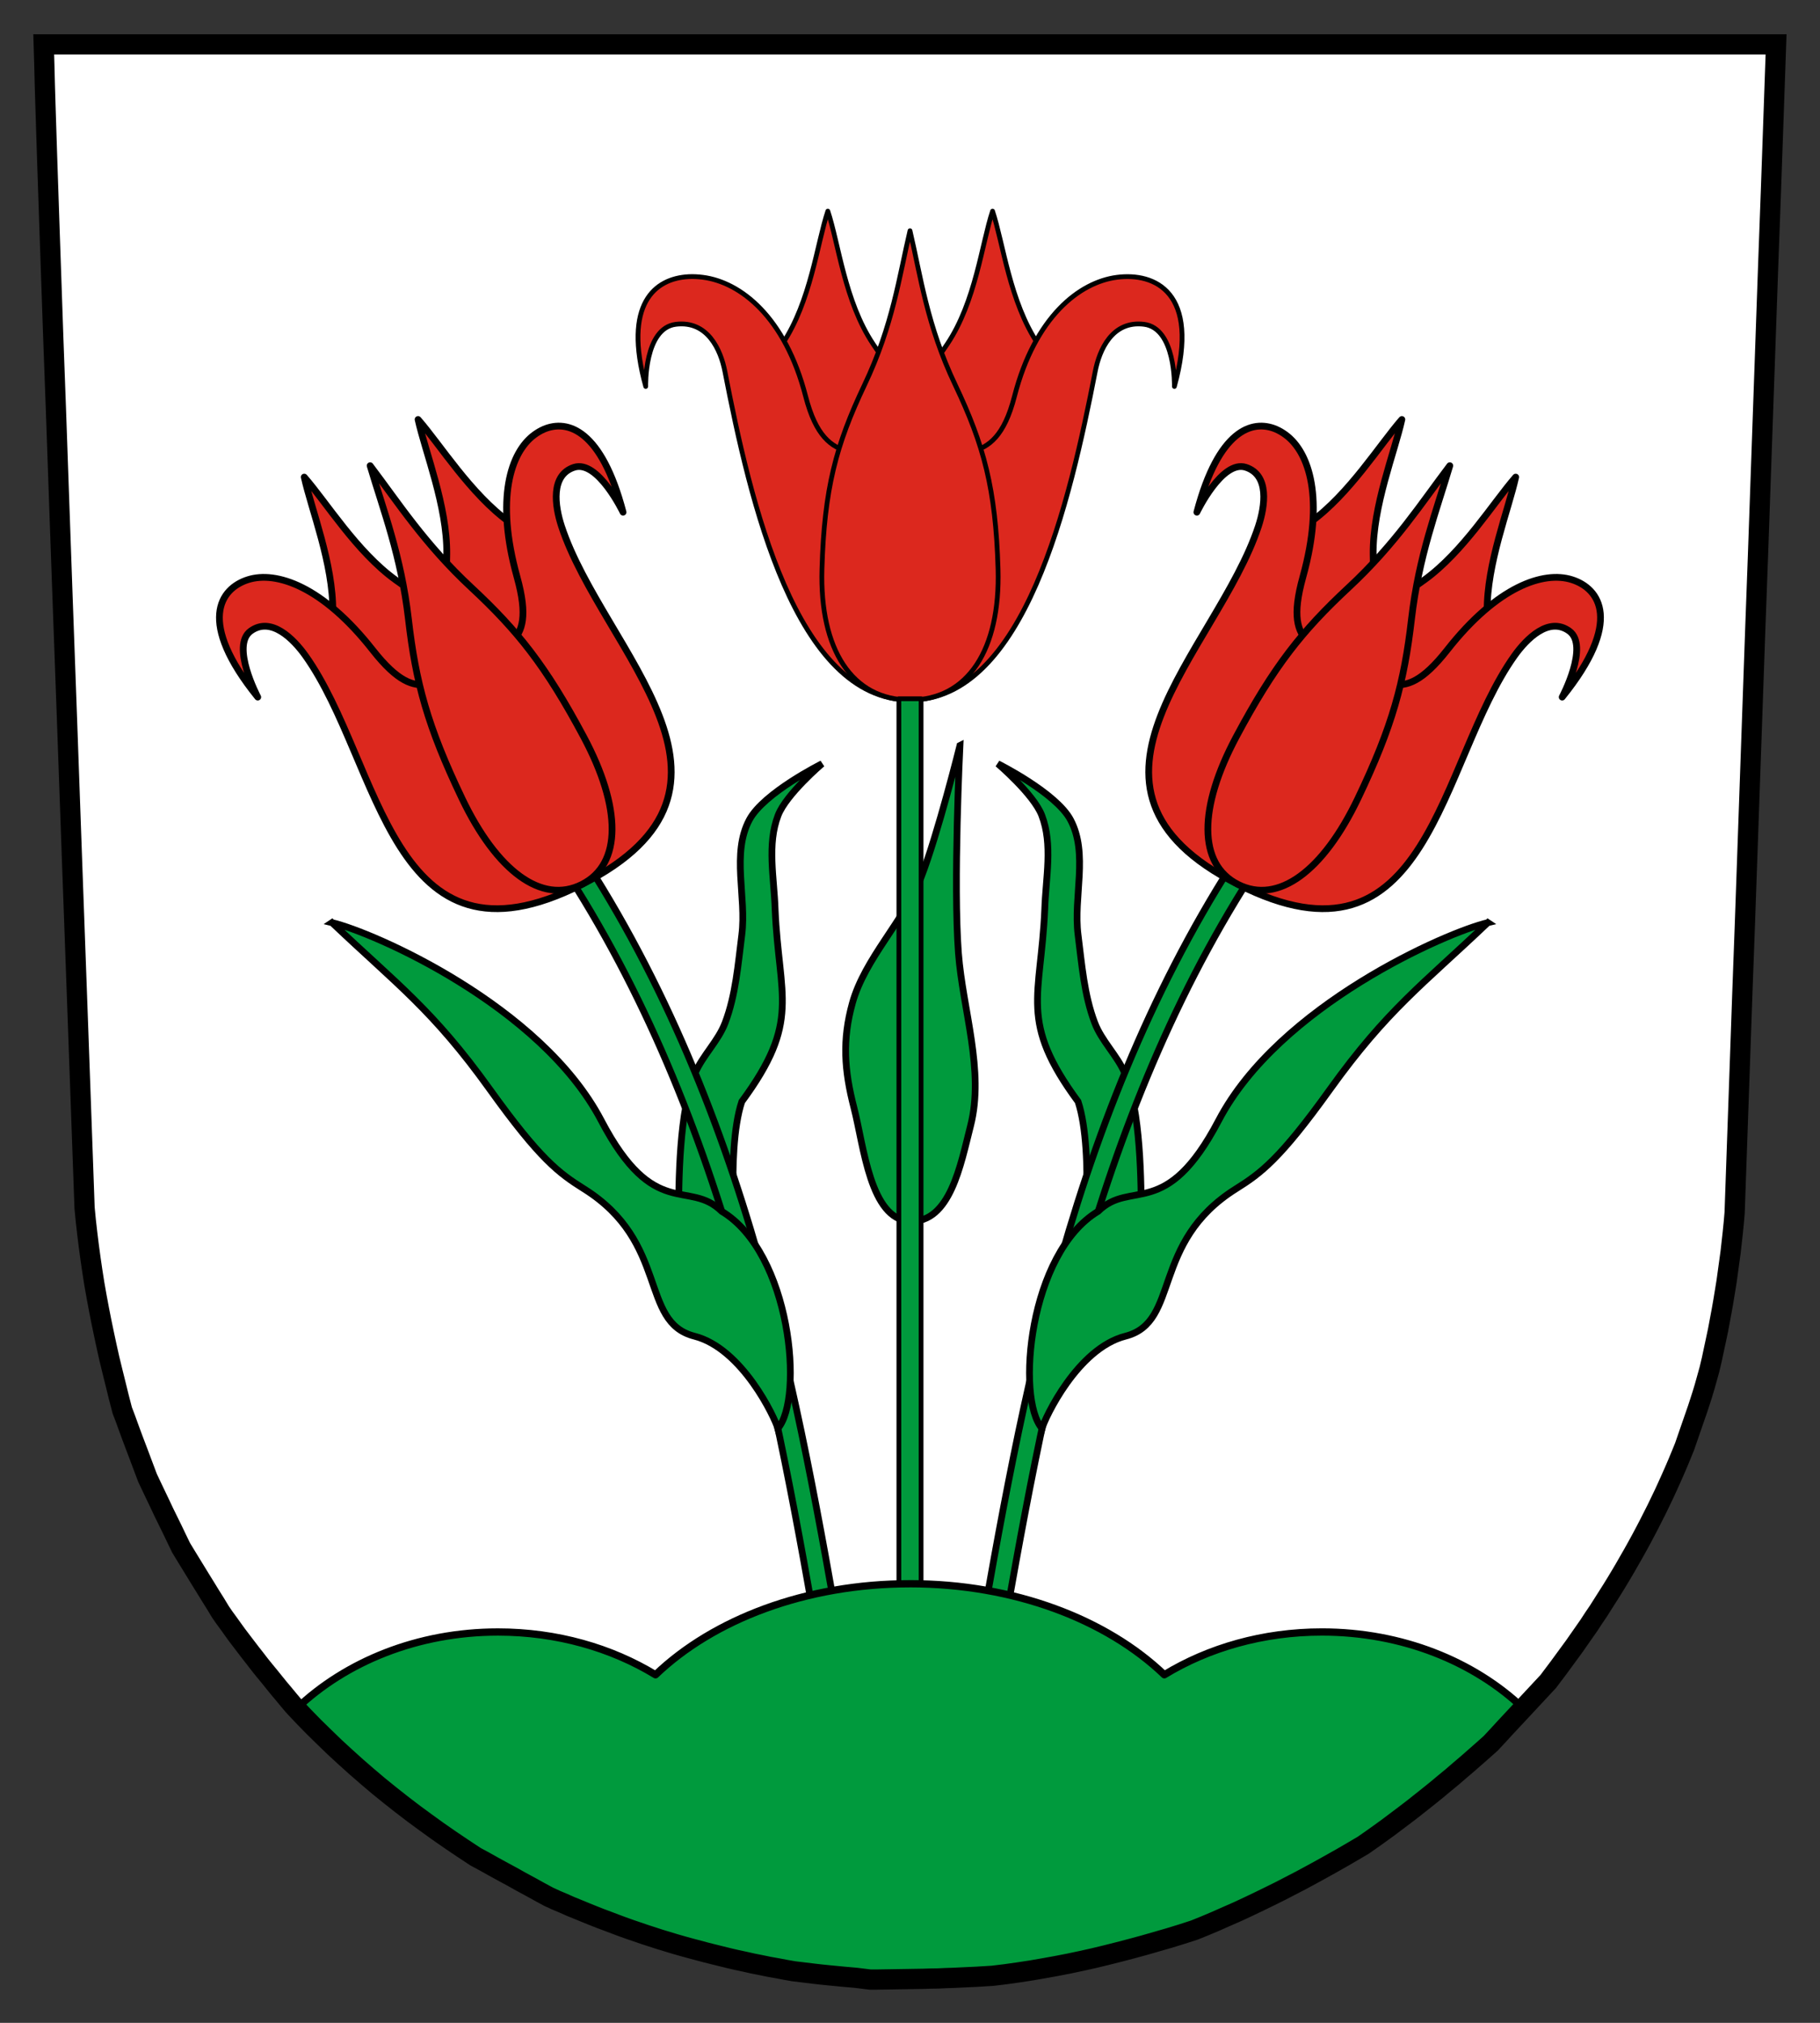 <?xml version="1.0" encoding="UTF-8" standalone="no"?>
<!-- Created with Inkscape (http://www.inkscape.org/) -->
<svg id="svg2" xmlns:rdf="http://www.w3.org/1999/02/22-rdf-syntax-ns#" xmlns="http://www.w3.org/2000/svg" height="300" width="270" version="1.1" xmlns:cc="http://creativecommons.org/ns#" xmlns:dc="http://purl.org/dc/elements/1.1/">
 <rect width="100%" height="100%" fill="#333333" stroke="none"/>
 <path id="path3836" fill="#fff" d="m126.95 293.32-1.651-0.143-1.306-0.126-1.125-0.108-1.052-0.108-1.107-0.126-1.325-0.161-1.633-0.197-1.234-0.215-1.216-0.233-1.216-0.215-1.216-0.251-1.179-0.233-1.198-0.269-1.179-0.251-1.161-0.269-1.161-0.287-1.161-0.287-1.143-0.287-1.143-0.305-1.143-0.305l-1.13-0.31-1.125-0.323-1.125-0.341-1.125-0.341-1.107-0.359-1.107-0.359-1.107-0.377-1.107-0.377-1.107-0.395-1.107-0.413-1.089-0.413-1.107-0.413-1.089-0.43-1.107-0.448-1.089-0.448-1.107-0.448-1.089-0.484-1.107-0.466-1.089-0.502-1.361-0.735-1.361-0.753-1.361-0.735-1.343-0.753-1.361-0.735-1.343-0.735-1.343-0.753-1.361-0.735-1.905-1.256-1.887-1.274-1.833-1.274-1.815-1.309-1.778-1.309-1.76-1.345-1.706-1.345-1.706-1.381-1.651-1.399-1.633-1.417-1.615-1.453-1.579-1.453-1.56-1.507-1.542-1.507-1.524-1.561-1.488-1.579-0.726-0.861-0.726-0.879-0.726-0.861-0.726-0.897-0.708-0.879-0.726-0.879-0.708-0.879-0.69-0.897-0.69-0.879-0.671-0.879-0.671-0.879-0.653-0.861-0.635-0.879-0.617-0.861-0.617-0.843-0.581-0.843-0.726-1.202-0.744-1.184-0.726-1.184-0.744-1.202-0.726-1.184-0.726-1.184-0.726-1.184-0.708-1.166-0.635-1.309-0.617-1.292-0.635-1.292-0.635-1.292-0.617-1.309-0.617-1.292-0.617-1.292-0.617-1.309-0.472-1.256-0.472-1.256-0.472-1.256-0.472-1.238-0.472-1.256-0.454-1.238-0.454-1.256-0.472-1.238-0.508-1.955-0.472-1.919-0.472-1.901-0.454-1.865-0.417-1.865-0.399-1.865-0.381-1.83-0.363-1.848-0.345-1.848-0.327-1.848-0.29-1.848-0.272-1.865-0.254-1.865-0.236-1.901-0.218-1.919-0.182-1.88-0.98-27.34-0.871-23.96-0.744-20.83-0.642-17.922-0.544-15.319-0.454-12.933-0.399-10.798-0.308-8.951-0.254-7.319-0.2-5.955-0.163-4.843-0.127-3.982-0.109-3.372-0.091-3.031-0.073-2.924-0.091-3.067h16.059 16.059 16.059 16.059 16.059 16.059 16.059 16.077 16.059 16.059 16.059 16.059 16.077 16.059 16.077 16.059l-0.381 10.834-0.381 10.816-0.399 10.834-0.381 10.834-0.381 10.816-0.381 10.834-0.381 10.834-0.399 10.834-0.381 10.816-0.381 10.834-0.381 10.834-0.381 10.834-0.399 10.834-0.381 10.834-0.381 10.834-0.381 10.834-0.127 1.471-0.145 1.453-0.163 1.453-0.163 1.453-0.2 1.453-0.2 1.453-0.2 1.453-0.236 1.453-0.236 1.435-0.254 1.453-0.272 1.453-0.272 1.453-0.308 1.453-0.308 1.435-0.308 1.453-0.345 1.453-0.399 1.435-0.327 1.166-0.308 1.022-0.327 1.022-0.381 1.166-0.49 1.417-0.635 1.83-0.817 2.368-0.49 1.202-0.49 1.184-0.508 1.184-0.508 1.148-0.526 1.166-0.526 1.148-0.544 1.13-0.544 1.13-0.563 1.112-0.563 1.112-0.581 1.112-0.581 1.094-0.599 1.094-0.599 1.076-0.617 1.076-0.617 1.076-0.635 1.076-0.635 1.058-0.653 1.058-0.671 1.058-0.671 1.058-0.671 1.058-0.708 1.04-0.69 1.058-0.726 1.04-0.726 1.04-0.726 1.04-0.762 1.04-1.524 2.081-1.579 2.099-1.071 1.148-1.052 1.13-1.071 1.148-1.071 1.148-1.071 1.148-1.071 1.148-1.052 1.148-1.071 1.148-1.125 1.004-1.143 1.004-1.143 1.004-1.161 0.987-1.143 0.987-1.179 0.969-1.161 0.969-1.179 0.951-1.198 0.951-1.179 0.933-1.198 0.915-1.216 0.915-1.216 0.915-1.216 0.879-1.234 0.879-1.234 0.861-1.524 0.897-1.542 0.897-1.524 0.861-1.542 0.861-1.542 0.843-1.56 0.843-1.56 0.807-1.56 0.807-1.56 0.771-1.579 0.771-1.579 0.753-1.579 0.735-1.597 0.7-1.579 0.7-1.615 0.682-1.597 0.646-1.887 0.61-1.869 0.574-1.869 0.538-1.869 0.538-1.851 0.502-1.851 0.484-1.851 0.466-1.851 0.448-1.851 0.413-1.869 0.395-1.851 0.359-1.887 0.341-1.869 0.323-1.887 0.287-1.905 0.269-1.923 0.233-1.179 0.072-1.161 0.072-1.161 0.054-1.143 0.054-1.143 0.054-1.143 0.036-1.125 0.054-1.143 0.018-1.125 0.036-1.125 0.018-1.107 0.018-1.125 0.018-1.125 0.018-1.125 0.018-1.125 0.018h-1.125z"/>
 <g id="g4085" stroke="#000" transform="translate(-325)">
  <g id="g858" stroke-linejoin="round" stroke-linecap="round" stroke-width="0.706" fill="#dc281e">
   <path id="path853" d="m447.81 31.312c-1.594 4.799-2.521 13.387-6.75 19.719-4.229 6.332 2.559 9.268 2.219 17.75-0.341 8.482 3.832 9.969 4.531 9.562 7.47-4.337 12.53-3.862 12.19-12.344s-1.24-8.637-5.47-14.969c-4.23-6.331-5.12-14.919-6.72-19.719zm24.438 0c-1.594 4.799-2.489 13.387-6.719 19.719-4.229 6.332-5.159 6.487-5.5 14.969-0.341 8.482 4.749 8.007 12.219 12.344 0.699 0.406 4.841-1.081 4.5-9.562-0.341-8.482 6.479-11.418 2.25-17.75-4.229-6.332-5.156-14.919-6.75-19.719z"/>
   <path id="path848" d="m427.15 41.031c-4.978 0.261-9.755 4.002-6.356 16.281 0 0-0.255-8.645 4.481-9.219 4.735-0.574 6.65 3.837 7.259 6.969 3.74 19.234 10.462 48.76 27.474 48.75 17.012 0.01 23.733-29.516 27.474-48.75 0.609-3.132 2.489-7.542 7.224-6.969 4.735 0.574 4.515 9.219 4.515 9.219 3.884-14.033-2.946-16.901-8.51-16.188-5.564 0.714-12.163 5.843-15.213 17.656-3.05 11.814-8.998 6.538-15.491 10.781-6.493-4.243-12.441 1.032-15.491-10.781-3.05-11.814-9.684-16.942-15.248-17.656-0.696-0.089-1.407-0.131-2.119-0.094z"/>
   <path id="path841" d="m460 34.219c-1.594 6.735-2.521 13.99-6.75 22.875-4.229 8.885-5.972 15.41-6.312 27.312-0.341 11.902 4.425 19.406 13.062 19.406 8.637 0 13.403-7.504 13.062-19.406-0.341-11.902-2.114-18.427-6.344-27.312-4.23-8.885-5.13-16.14-6.72-22.875z"/>
  </g>
  <path id="path4079" d="m483.81 121.58c2.684 5.034 0.403 11.419 1.124 17.078 0.558 4.387 0.902 8.9 2.472 13.034 1.025 2.698 3.288 4.787 4.441 7.433 2.384 5.475 2.469 16.135 2.458 22.106-0.005 2.918-2.925 4.353-2.925 4.353l-5.808 1.849s1.869-16.436-0.638-24.056c-8.827-11.977-5.507-15.388-4.944-28.539 0.146-4.644 1.228-9.599-0.449-13.932-1.208-3.122-6.517-7.64-6.517-7.64s8.65 4.309 10.786 8.315z" stroke-width="1px" fill="#009a3d"/>
  <path id="path4048" d="m512.82 126.54-2.73-1.843c-12.709 18.839-21.478 40.065-27.681 61.826-5.577 19.554-9.102 39.565-12.576 59.485l3.245 0.566c3.478-19.916 6.978-39.815 12.499-59.148 6.147-21.515 14.771-42.427 27.243-60.886z" stroke-width="1px" fill="#009a3d"/>
  <g id="g886" stroke-linejoin="round" stroke-linecap="round" fill="#dc281e">
   <path id="path865" d="m532.97 62.21c-3.268 3.725-7.785 11.064-13.566 15.235-5.781 4.171-2.416 9.165-6.48 16.614s-1.852 10.235-1.186 10.117c7.12-1.258 10.401 0.934 13.994-6.753 3.594-7.687 3.043-8.14 2.978-15.269-0.064-7.128 3.194-15.104 4.259-19.944zm16.887 8.544c-3.268 3.725-7.764 11.075-13.545 15.246-5.781 4.171-6.494 3.985-10.558 11.434-4.064 7.449-0.333 8.805 2.871 15.286 0.3 0.607 3.833 0.728 7.427-6.959 3.594-7.687 9.632-7.923 9.568-15.052-0.064-7.128 3.172-15.115 4.237-19.955z"/>
   <path id="path867" d="m514.3 63.657c-3.558-1.508-8.548 0.161-11.742 12.306 0 0 3.727-7.803 7.258-6.659s2.863 5.748 1.87 8.756c-6.099 18.47-31.521 38.686-3.023 53.105 28.498 14.418 29.725-18.039 40.993-33.894 1.835-2.582 5.125-5.86 8.138-3.692s-1.042 9.805-1.042 9.805c9.02-11.164 5.595-16.111 1.427-17.419-4.167-1.308-11.043 0.961-18.483 10.436-7.441 9.475-9.169 2.688-15.572 4.204-2.571-6.056-9.063-3.428-5.837-15.036s0.957-18.503-2.566-21.085c-0.44-0.323-0.913-0.609-1.422-0.824z"/>
   <path id="path869" d="m540.08 69.064c-4.142 5.452-8.057 11.602-14.991 18.051-6.934 6.45-11.084 11.663-16.692 22.164-5.609 10.501-5.703 18.863 0.266 21.883 5.969 3.02 12.65-2.01 17.787-12.749 5.138-10.739 6.858-17.182 7.946-26.589 1.089-9.407 3.745-16.193 5.684-22.76z"/>
  </g>
  <path id="path4083" d="m436.17 121.58c-2.684 5.034-0.403 11.419-1.124 17.078-0.558 4.387-0.902 8.9-2.472 13.034-1.025 2.698-3.288 4.787-4.441 7.433-2.384 5.475-2.469 16.135-2.458 22.106 0.005 2.918 2.925 4.353 2.925 4.353l5.808 1.849s-1.869-16.436 0.638-24.056c8.827-11.977 5.507-15.388 4.944-28.539-0.146-4.644-1.228-9.599 0.449-13.932 1.208-3.122 6.517-7.64 6.517-7.64s-8.65 4.309-10.786 8.315z" stroke-width="1px" fill="#009a3d"/>
  <path id="path4071" d="m409.9 124.7-2.73 1.843c12.473 18.459 21.096 39.372 27.243 60.886 5.521 19.332 9.021 39.231 12.499 59.148l3.245-0.566c-3.474-19.92-6.999-39.932-12.576-59.485-6.203-21.761-14.972-42.986-27.681-61.826z" stroke-width="1px" fill="#009a3d"/>
  <g id="g891" stroke-linejoin="round" transform="matrix(-1 0 0 1 919.99 0)" stroke-linecap="round" fill="#dc281e">
   <path id="path893" d="m532.97 62.21c-3.268 3.725-7.785 11.064-13.566 15.235-5.781 4.171-2.416 9.165-6.48 16.614s-1.852 10.235-1.186 10.117c7.12-1.258 10.401 0.934 13.994-6.753 3.594-7.687 3.043-8.14 2.978-15.269-0.064-7.128 3.194-15.104 4.259-19.944zm16.887 8.544c-3.268 3.725-7.764 11.075-13.545 15.246-5.781 4.171-6.494 3.985-10.558 11.434-4.064 7.449-0.333 8.805 2.871 15.286 0.3 0.607 3.833 0.728 7.427-6.959 3.594-7.687 9.632-7.923 9.568-15.052-0.064-7.128 3.172-15.115 4.237-19.955z"/>
   <path id="path895" d="m514.3 63.657c-3.558-1.508-8.548 0.161-11.742 12.306 0 0 3.727-7.803 7.258-6.659s2.863 5.748 1.87 8.756c-6.099 18.47-31.521 38.686-3.023 53.105 28.498 14.418 29.725-18.039 40.993-33.894 1.835-2.582 5.125-5.86 8.138-3.692s-1.042 9.805-1.042 9.805c9.02-11.164 5.595-16.111 1.427-17.419-4.167-1.308-11.043 0.961-18.483 10.436-7.441 9.475-9.169 2.688-15.572 4.204-2.571-6.056-9.063-3.428-5.837-15.036s0.957-18.503-2.566-21.085c-0.44-0.323-0.913-0.609-1.422-0.824z"/>
   <path id="path897" d="m540.08 69.064c-4.142 5.452-8.057 11.602-14.991 18.051-6.934 6.45-11.084 11.663-16.692 22.164-5.609 10.501-5.703 18.863 0.266 21.883 5.969 3.02 12.65-2.01 17.787-12.749 5.138-10.739 6.858-17.182 7.946-26.589 1.089-9.407 3.745-16.193 5.684-22.76z"/>
  </g>
  <path id="path4075" d="m467.41 110.56s-3.257 13.103-5.763 19.55c-2.495 6.421-8.348 12.014-10.192 18.651-1.525 5.487-1.199 9.992 0.225 15.505 1.478 5.722 2.41 16.605 8.315 16.854 5.96 0.251 7.512-8.378 8.989-14.157 2.091-8.183-1.156-17.196-1.798-25.618-0.78-10.239 0.225-30.786 0.225-30.786z" stroke-width="1px" fill="#009a3d"/>
  <rect id="rect899" stroke-linejoin="round" height="145.39" width="3.294" stroke-linecap="round" y="103.63" x="458.35" stroke-width="0.706" fill="#009a3d"/>
  <path id="path4077" d="m545.73 136.83c-6.043 1.401-30.978 12.259-39.934 29.33-7.873 15.009-12.968 8.662-17.884 13.488-10.283 6.159-12.206 27.736-8.328 32.201 0.43-1.555 5.266-11.872 12.378-13.685 8.184-2.086 3.694-13.896 16.382-21.847 3.709-2.324 6.526-4.391 13.945-14.731 8.512-11.864 13.801-15.589 23.44-24.757z" stroke-width="1px" fill="#009a3d"/>
  <path id="path4081" d="m374.25 136.83c6.043 1.401 30.978 12.259 39.934 29.33 7.873 15.009 12.968 8.662 17.884 13.488 10.283 6.159 12.206 27.736 8.328 32.201-0.43-1.555-5.266-11.872-12.378-13.685-8.184-2.086-3.694-13.896-16.382-21.847-3.709-2.324-6.526-4.391-13.945-14.731-8.512-11.864-13.801-15.589-23.44-24.757z" stroke-width="1px" fill="#009a3d"/>
 </g>
 <path id="path827" stroke-linejoin="round" d="m135 234.88c-15.483 0-29.204 5.314-37.75 13.5-6.562-3.991-14.639-6.344-23.375-6.344-11.936 0-22.615 4.418-29.906 11.375l1.094 1.156 1.531 1.562 1.531 1.5 1.562 1.5 1.562 1.469 1.625 1.438 1.625 1.438 1.656 1.375 1.719 1.406 1.688 1.344 1.781 1.344 1.781 1.312 1.812 1.281 1.812 1.281 1.906 1.281 1.906 1.25 1.344 0.75 1.344 0.75 1.344 0.719 1.375 0.75 1.344 0.75 1.344 0.719 1.375 0.781 1.344 0.719 1.094 0.5 1.125 0.469 1.062 0.5 1.125 0.438 1.094 0.438 1.094 0.469 1.094 0.406 1.094 0.438 1.094 0.406 1.125 0.406 1.094 0.406 1.094 0.375 1.125 0.375 1.094 0.344 1.125 0.375 1.125 0.344 1.125 0.344 1.125 0.312 1.125 0.312 1.125 0.312 1.156 0.312 1.156 0.281 1.156 0.281 1.156 0.281 1.156 0.281 1.188 0.25 1.188 0.281 1.188 0.219 1.219 0.25 1.219 0.219 1.219 0.219 1.219 0.219 1.625 0.219 1.344 0.156 1.094 0.125 1.062 0.094 1.125 0.125 1.312 0.125 1.625 0.125 2.125 0.25h1.125 1.125l1.125-0.031 1.125-0.031h1.125l1.125-0.031h1.125l1.125-0.031 1.125-0.031 1.125-0.062 1.156-0.031 1.125-0.062 1.156-0.031 1.156-0.062 1.156-0.062 1.18-0.1 1.938-0.219 1.906-0.281 1.875-0.281 1.875-0.312 1.875-0.344 1.844-0.375 1.875-0.375 1.844-0.406 1.875-0.469 1.84-0.47 1.84-0.47 1.844-0.5 1.875-0.531 1.875-0.562 1.875-0.562 1.875-0.625 1.594-0.625 1.625-0.688 1.562-0.688 1.625-0.719 1.562-0.719 1.594-0.75 1.562-0.781 1.562-0.781 1.562-0.812 1.562-0.781 1.562-0.844 1.531-0.844 1.562-0.875 1.5-0.875 1.562-0.875 1.531-0.906 1.219-0.844 1.219-0.906 1.219-0.875 1.219-0.906 1.219-0.906 1.219-0.938 1.156-0.906 1.219-0.969 1.156-0.938 1.156-0.969 1.188-0.969 1.156-1 1.156-0.969 1.156-1.031 1.125-1 1.125-1 1.062-1.156 1.062-1.125 1.062-1.156 1.094-1.156 0.562-0.594c-7.29-6.931-17.965-11.312-29.875-11.312-8.736 0-16.813 2.353-23.375 6.344-8.546-8.187-22.267-13.5-37.75-13.5z" stroke="#000" stroke-linecap="round" stroke-width="1.082" fill="#009a3d"/>
 <path id="path839" d="m126.95 293.32-1.651-0.143-1.306-0.126-1.125-0.108-1.052-0.108-1.107-0.126-1.325-0.161-1.633-0.197-1.234-0.215-1.216-0.233-1.216-0.215-1.216-0.251-1.179-0.233-1.198-0.269-1.179-0.251-1.161-0.269-1.161-0.287-1.161-0.287-1.143-0.287-1.143-0.305-1.143-0.305l-1.13-0.31-1.125-0.323-1.125-0.341-1.125-0.341-1.107-0.359-1.107-0.359-1.107-0.377-1.107-0.377-1.107-0.395-1.107-0.413-1.089-0.413-1.107-0.413-1.089-0.43-1.107-0.448-1.089-0.448-1.107-0.448-1.089-0.484-1.107-0.466-1.089-0.502-1.361-0.735-1.361-0.753-1.361-0.735-1.343-0.753-1.361-0.735-1.343-0.735-1.343-0.753-1.361-0.735-1.905-1.256-1.887-1.274-1.833-1.274-1.815-1.309-1.778-1.309-1.76-1.345-1.706-1.345-1.706-1.381-1.651-1.399-1.633-1.417-1.615-1.453-1.579-1.453-1.56-1.507-1.542-1.507-1.524-1.561-1.488-1.579-0.726-0.861-0.726-0.879-0.726-0.861-0.726-0.897-0.708-0.879-0.726-0.879-0.708-0.879-0.69-0.897-0.69-0.879-0.671-0.879-0.671-0.879-0.653-0.861-0.635-0.879-0.617-0.861-0.617-0.843-0.581-0.843-0.726-1.202-0.744-1.184-0.726-1.184-0.744-1.202-0.726-1.184-0.726-1.184-0.726-1.184-0.708-1.166-0.635-1.309-0.617-1.292-0.635-1.292-0.635-1.292-0.617-1.309-0.617-1.292-0.617-1.292-0.617-1.309-0.472-1.256-0.472-1.256-0.472-1.256-0.472-1.238-0.472-1.256-0.454-1.238-0.454-1.256-0.472-1.238-0.508-1.955-0.472-1.919-0.472-1.901-0.454-1.865-0.417-1.865-0.399-1.865-0.381-1.83-0.363-1.848-0.345-1.848-0.327-1.848-0.29-1.848-0.272-1.865-0.254-1.865-0.236-1.901-0.218-1.919-0.182-1.88-0.98-27.34-0.871-23.96-0.744-20.83-0.653-17.935-0.544-15.319-0.454-12.933-0.399-10.798-0.308-8.951-0.254-7.319-0.2-5.955-0.163-4.843-0.127-3.982-0.109-3.372-0.091-3.031-0.073-2.924-0.091-3.067h16.059 16.059 16.059 16.059 16.059 16.059 16.059 16.077 16.059 16.059 16.059 16.059 16.077 16.059 16.077 16.059l-0.381 10.834-0.381 10.816-0.399 10.834-0.381 10.834-0.381 10.816-0.381 10.834-0.381 10.834-0.399 10.834-0.381 10.816-0.381 10.834-0.381 10.834-0.381 10.834-0.399 10.834-0.381 10.834-0.381 10.834-0.381 10.834-0.127 1.471-0.145 1.453-0.163 1.453-0.163 1.453-0.2 1.453-0.2 1.453-0.2 1.453-0.236 1.453-0.236 1.435-0.254 1.453-0.272 1.453-0.272 1.453-0.308 1.453-0.308 1.435-0.308 1.453-0.345 1.453-0.399 1.435-0.327 1.166-0.308 1.022-0.327 1.022-0.381 1.166-0.49 1.417-0.635 1.83-0.817 2.368-0.49 1.202-0.49 1.184-0.508 1.184-0.508 1.148-0.526 1.166-0.526 1.148-0.544 1.13-0.544 1.13-0.563 1.112-0.563 1.112-0.581 1.112-0.581 1.094-0.599 1.094-0.599 1.076-0.617 1.076-0.617 1.076-0.635 1.076-0.635 1.058-0.653 1.058-0.671 1.058-0.671 1.058-0.671 1.058-0.708 1.04-0.69 1.058-0.726 1.04-0.726 1.04-0.726 1.04-0.762 1.04-1.524 2.081-1.579 2.099-1.071 1.148-1.052 1.13-1.071 1.148-1.071 1.148-1.071 1.148-1.071 1.148-1.052 1.148-1.071 1.148-1.125 1.004-1.143 1.004-1.143 1.004-1.161 0.987-1.143 0.987-1.179 0.969-1.161 0.969-1.179 0.951-1.198 0.951-1.179 0.933-1.198 0.915-1.216 0.915-1.216 0.915-1.216 0.879-1.234 0.879-1.234 0.861-1.524 0.897-1.542 0.897-1.524 0.861-1.542 0.861-1.542 0.843-1.56 0.843-1.56 0.807-1.56 0.807-1.56 0.771-1.579 0.771-1.579 0.753-1.579 0.735-1.597 0.7-1.579 0.7-1.615 0.682-1.597 0.646-1.887 0.61-1.869 0.574-1.869 0.538-1.869 0.538-1.851 0.502-1.851 0.484-1.851 0.466-1.851 0.448-1.851 0.413-1.869 0.395-1.851 0.359-1.887 0.341-1.869 0.323-1.887 0.287-1.905 0.269-1.923 0.233-1.179 0.072-1.161 0.072-1.161 0.054-1.143 0.054-1.143 0.054-1.143 0.036-1.125 0.054-1.143 0.018-1.125 0.036-1.125 0.018-1.107 0.018-1.125 0.018-1.125 0.018-1.125 0.018-1.125 0.018h-1.125z" stroke="#000" stroke-width="3" fill="none"/>
</svg>
